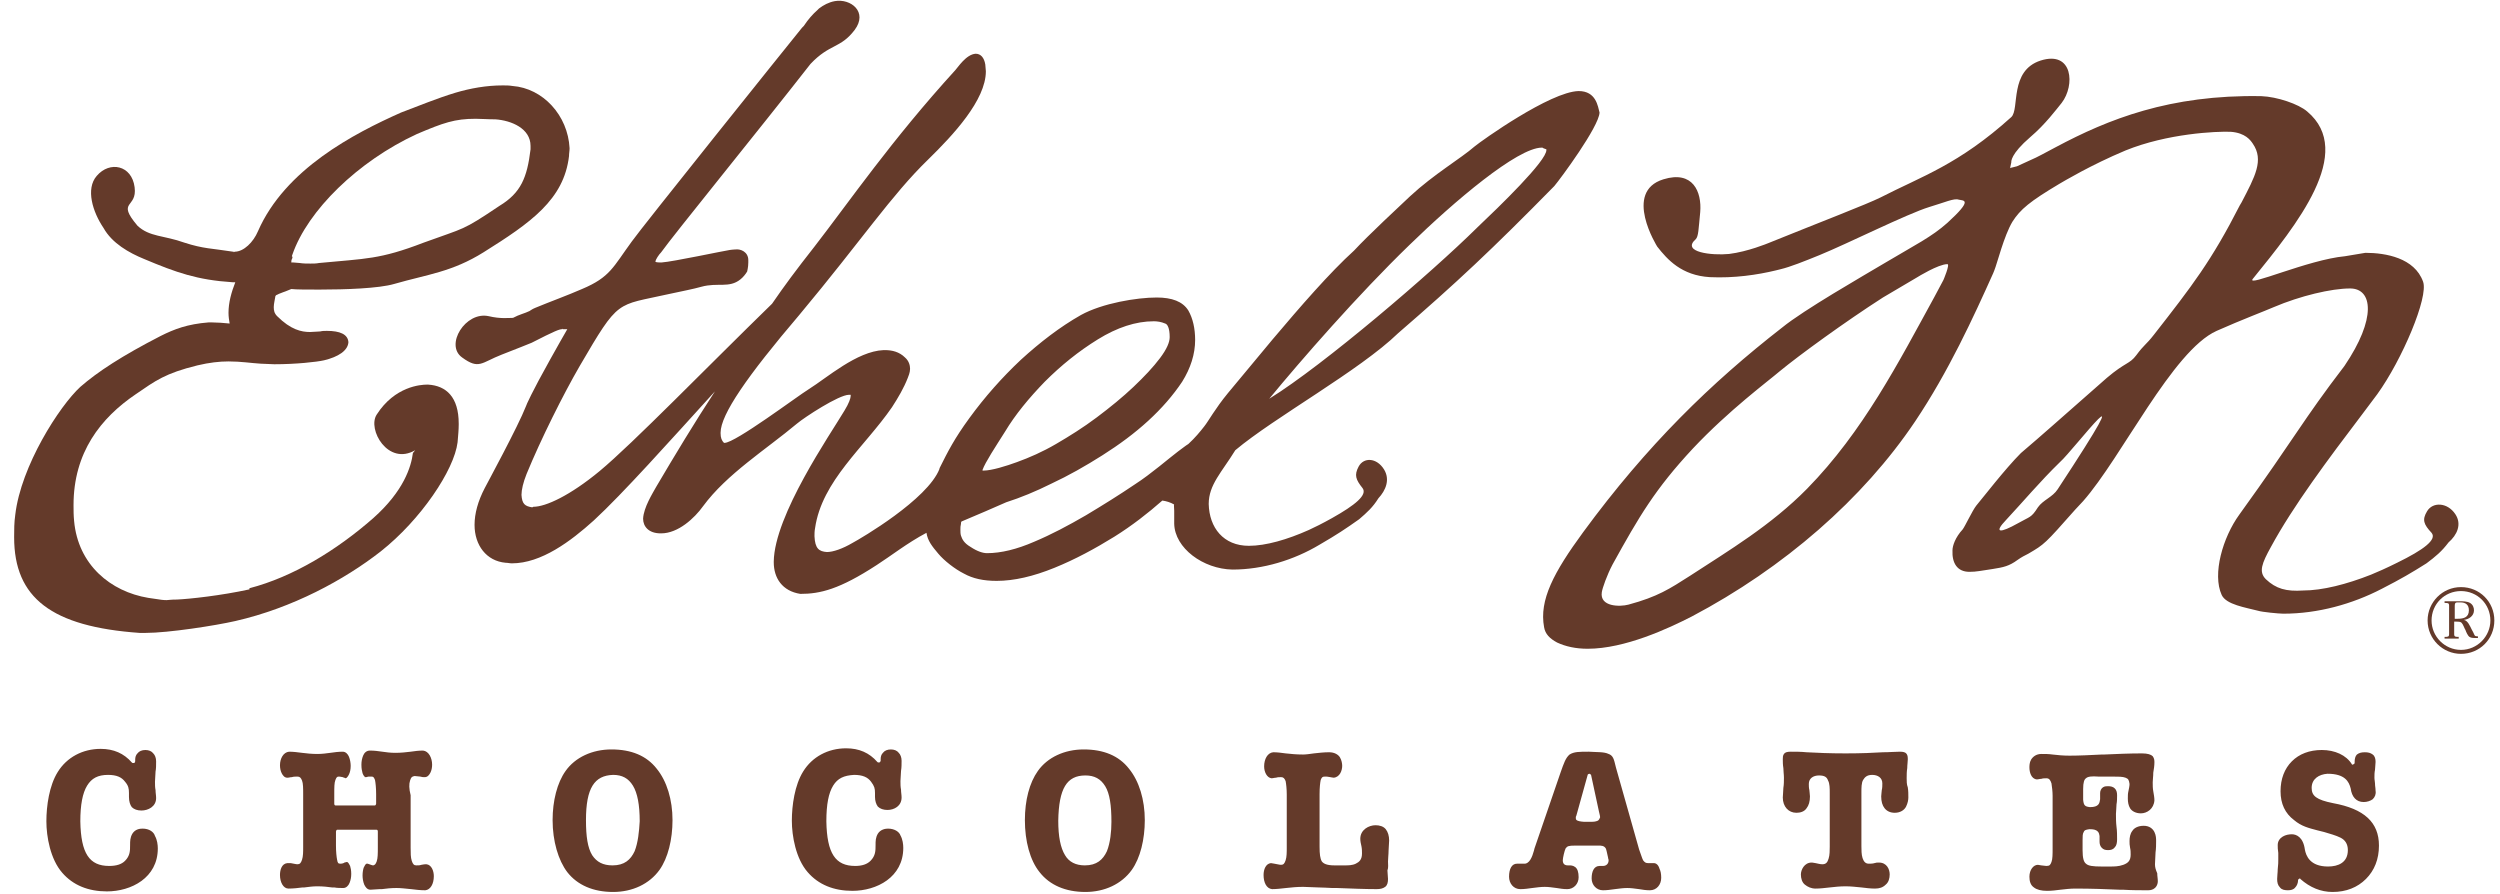 <svg xmlns:xlink="http://www.w3.org/1999/xlink" aria-labelledby="header-logo-title-home" focusable="false" role="img" viewBox="0 0 442 158" xmlns="http://www.w3.org/2000/svg" class="css-s3jwkx" width="442"  height="158" ><title id="header-logo-title-home" fill="#643A2A">Home</title><g fill="#643A2A"><g fill="#643A2A"><g fill="#643A2A"><path d="M48.3 52.4zM90.6 15.2c-.6-.1-1.1-.1-1.7-.1-2.9 0-5.7.5-8.4 1.3-3.3 1-6.4 2.3-9.6 3.5-8.3 3.7-20.5 10-25.3 21-.8 1.9-2.5 3.6-4.1 3.6l-.2.1c.1-.1 0-.1-.1-.1-3.8-.6-5.2-.5-8.6-1.6-3.6-1.3-6.2-1-8.3-3-3.8-4.5 0-3-.5-6.8-.5-3.9-4.4-4.7-6.7-2-2 2.3-.7 6.4 1.2 9.2 1.5 2.7 4.5 4.4 7.2 5.5 5.7 2.4 9.4 3.7 15.6 4.1h.5c-.7 1.8-1.2 3.6-1.2 5.4 0 .7.1 1.3.2 1.9-.9-.1-2.3-.2-3.2-.2h-.5c-3.8.3-6.1 1.2-8.5 2.4-6.8 3.5-11.1 6.3-14.2 9-3.7 3.4-10.5 14-11.5 22.6-.2 1.4-.2 2.7-.2 3.9v.1c0 10.7 6.6 15.8 22.2 16.9h1c4.1 0 12.4-1.3 15.9-2.1 10.1-2.3 19.3-7.3 25.7-12.3 7.1-5.6 13-14.4 13.6-19.3.1-1.2.2-2.2.2-3.1v-.2c0-4.7-2.2-6.7-5.4-6.9h-.2c-1.1 0-5.7.3-8.9 5.3-1.7 2.6 2 9.1 6.8 6.3l-.4.5c-.3 2.4-1.6 6.7-7 11.5-6.5 5.7-14.2 10.4-21.9 12.4v.2c-5 1.1-10.6 1.7-12.8 1.8-1.1 0-1.6.1-1.8.1h-.1c-.4 0-.7 0-3.2-.4-6.6-1.1-12.4-5.8-13.1-13.6-.1-1-.1-1.9-.1-2.8 0-9.3 4.8-15.4 11-19.6 3.5-2.4 5.2-3.7 10.9-5.1 2.1-.5 3.9-.7 5.5-.7 2.2 0 4 .3 5.7.4.8 0 1.6.1 2.4.1 3.8 0 7.5-.4 8.8-.7 2.5-.6 4.2-1.7 4.3-3.2-.1-1.4-1.5-2-3.8-2-.4 0-.8 0-1.2.1-.5 0-1.2.1-1.8.1-1.5 0-3.4-.4-5.8-2.8-.5-.5-.6-1-.6-1.6 0-.6.2-1.3.3-2 0 0 .1 0 .1-.1.5-.3 1.8-.7 2.7-1.1.9.1 2.7.1 5 .1 4.5 0 10.5-.2 13.2-1 5.9-1.7 10.2-2.1 15.8-5.6 8.3-5.2 14.2-9.3 15.1-17 0-.5.1-.9.1-1.4-.3-5.8-4.7-10.6-10.1-11zm3.2 11.2c-.6 5-1.7 7.7-5.5 10-6.7 4.5-6 3.8-13.4 6.5-7.8 3-10.2 2.8-18.5 3.6-.5.1-1 .1-1.5.1-.6 0-1.3 0-1.9-.1l-1.2-.1h-.3c0-.3 0-.4.2-.8v-.2l-.1-.1c0-.1.1-.2.1-.3 2.7-7.8 11.6-16.5 22-21.3 4.7-2 6.7-2.7 10.4-2.7 1 0 2.1.1 3.5.1 2.8.2 6.2 1.6 6.2 4.7v.6z" fill="#643A2A"></path><path d="M279.1 16.1v.2-.2c-5 .1-17.2 8.8-18.4 9.8-2.4 2.1-7.2 4.9-11.4 8.8-1.7 1.6-7.4 6.9-9.9 9.6-4.3 3.9-9.5 9.9-14.4 15.7l-7.9 9.5c-2.3 2.8-3.4 4.9-4.2 5.9-.7.9-1.6 2-2.8 3.1-.5.3-1.1.8-1.8 1.3-1.6 1.2-4.8 4-7.6 5.8-2.8 1.9-5.7 3.7-8.7 5.5-3.1 1.8-6.1 3.4-9.2 4.7-3 1.3-5.8 2-8.3 2-.7 0-1.7-.3-2.9-1.1-1.2-.7-1.5-1.4-1.7-2-.1-.3-.1-.7-.1-1.1 0-.3 0-.6.1-1 0-.1 0-.3.1-.4 2.9-1.2 5.6-2.4 7.9-3.4 2.5-.8 5.2-1.9 8-3.3 3-1.4 6-3.1 9-5s5.7-3.9 8.1-6.1c2.4-2.2 4.4-4.5 6-6.9 1.5-2.4 2.3-4.9 2.3-7.4 0-2-.4-3.8-1.2-5.2-1-1.6-2.9-2.3-5.6-2.3-3.5 0-9.6 1-13.4 3.1-3.7 2.1-7.2 4.8-10.6 7.9-3.4 3.2-6.4 6.6-9.1 10.3-2.7 3.7-3.8 5.9-5.3 8.9v.1c-2.1 5.4-13.9 12.3-15.4 13.1-1.7 1-3.4 1.6-4.5 1.6-1.4-.1-2.1-.6-2.2-2.8 0-.4 0-.9.1-1.4 1.2-8.4 8.7-14.3 13.6-21.4 1.1-1.7 2.1-3.4 2.8-5.2.1-.3.4-.9.4-1.6 0-.6-.2-1.4-.9-2-1-1-2.3-1.3-3.5-1.3h-.3c-4.7.2-10 4.9-13.2 6.9-2.1 1.3-13 9.5-14.9 9.5h-.1c-.4-.4-.6-.9-.6-1.7v-.1c0-3.2 4.7-10 13.9-20.8 11.1-13.3 16.3-21.2 22.8-27.5 4.4-4.3 10.2-10.5 10.2-15.6 0-.4-.1-.8-.1-1.2-.2-1.2-.8-1.9-1.7-1.9-1.7.1-3.2 2.5-3.6 2.9-11.3 12.4-18.7 23.2-24.9 31.2-3.3 4.2-5.3 6.9-7.5 10.1-11.3 11-24.7 24.8-30.5 29.6-5.2 4.3-9.5 6.3-11.7 6.3l-.2.1c-1.3-.2-1.8-.6-1.9-2.2h-.1.1c0-.9.3-2.2.9-3.7 2.5-6.1 6.5-14.1 9.4-19.1 7-12 6.4-10.6 15.7-12.7 2.3-.5 4.4-.9 5.8-1.3 2.9-.8 4.9.3 6.9-1.3.5-.4.9-.9 1.2-1.4 0-.1.2-.7.2-1.6V46c0-1.5-1.4-2-2.2-1.9h-.1c-.4 0-.9.1-1 .1-.8.1-10.2 2.1-12 2.2h-.4c-.5 0-.7-.1-.7-.1-.1 0 0 0 0-.1 0-.3.6-1.2 1-1.6 2.2-3.1 17.1-21.4 26.4-33.3 3.4-3.6 5.3-2.7 7.8-6 2.4-3.2-.7-5.6-3.5-5.1-1.1.2-2 .7-2.8 1.3l-.3.3c-.8.7-1.6 1.6-2.4 2.8l-.3.3c-2.6 3.2-28.5 35.5-30.1 37.8-3.3 4.5-3.8 6.3-8.8 8.4-2.5 1.1-5.8 2.3-8.2 3.3-.5.2-.8.4-1.1.6-.8.4-1.8.6-2.9 1.2-.8 0-2.2.2-4.3-.3-4.1-.9-7.8 5.1-4.7 7.3 3 2.2 3.4.9 7-.5 2.1-.8 5.3-2.1 5.3-2.1 4.1-2.1 4.9-2.4 5.4-2.4l.1-.1v.1h.8c-.6 1-1.7 3-3 5.3-3.3 5.9-4.3 8.2-4.3 8.3-1.4 3.6-7 13.9-7.3 14.5-1.2 2.3-1.8 4.5-1.8 6.5 0 3.6 2.1 6.4 5.5 6.7.4 0 .7.1 1.1.1 5.2 0 10.4-3.9 14.5-7.6 5.1-4.7 13.4-14 21.4-22.8-3.6 5.5-7.1 11.3-10.4 16.9-.6 1.1-2.2 3.6-2.3 5.6 0 1.4 1 2.6 3.1 2.6h.1c3 0 5.9-2.7 7.4-4.8 4.2-5.7 11.1-10 16.6-14.6 1.3-1.1 7.4-5.1 9.2-5.1h.3v.2c0 .4-.3 1.3-1.1 2.6-2.5 4.2-12.4 18.5-12.5 26.7v.1c0 2.8 1.5 5.1 4.7 5.6 3.5 0 6.9-.8 13.5-5.1 2.5-1.6 5.4-3.9 8.8-5.7.2 1.4 1 2.4 2.1 3.7 1 1.2 2.9 2.7 4.5 3.5 1.6.9 3.5 1.3 5.8 1.3 3.1 0 6.5-.8 10.2-2.3 3.7-1.5 7.2-3.4 10.6-5.5 3.2-2 6-4.2 8.5-6.4.7.1 1.4.3 2.1.7-.1 0 0 .5 0 1.1v2.3c.1 4.3 5.1 8 10.3 8.1 5.4 0 10.9-1.7 15.4-4.4 3.1-1.8 4.6-2.8 7-4.5 1.4-1.2 2.4-2.1 3.4-3.7 1.3-1.4 2.1-3.3 1-5.1-1.3-2.1-3.6-2.2-4.5-.5-.8 1.5-.5 2.3.7 3.8.9 1.2-1.3 3-5.4 5.3-1.6.9-3.2 1.7-4.1 2.1-3.8 1.7-7.6 2.8-10.6 2.8-4.5 0-7-3.2-7.1-7.4h-.1.1c0-3.4 2.3-5.6 4.7-9.5 6.9-5.8 22-14.1 28.8-20.7 10.3-8.9 16.6-14.8 27.6-26 1.1-1.3 7.9-10.5 8-13-.3-1.1-.6-3.8-3.7-3.8zm-105.4 67c.5-1.4 2.3-4.1 4-6.8 1.8-3 4.2-5.9 7-8.8 2.9-2.9 6-5.4 9.4-7.5 3.4-2.1 6.7-3.2 9.9-3.2.6 0 1.3.1 2 .4.4.1.8.8.8 2.4 0 .9-.5 2.1-1.7 3.7s-2.8 3.3-4.7 5.1c-1.9 1.8-4.1 3.6-6.5 5.4-2.4 1.8-4.8 3.3-7.2 4.7-2.4 1.4-4.7 2.4-6.9 3.2-1.9.7-4.5 1.5-5.9 1.5h-.1c-.1 0-.1 0-.1-.1zm99.7-56.7s0-.1 0 0c0-.1 0-.1 0 0v.1c.1 1.9-8.4 10.1-12.2 13.7l-.1.1c-8 7.9-27 24.2-36.7 30.2 5.6-6.8 15.7-18.4 24.8-27.2 7.9-7.7 19.1-17.2 23.4-17.2h.1c.1.1.4.2.7.3 0-.1 0-.1 0 0 0-.1 0 0 0 0zM434.1 90.9c-1.4-2.1-4-2.2-5-.5-.9 1.5-.6 2.3.8 3.8 1 1.2-1.4 3-6.1 5.3-1.8.9-3.6 1.7-4.6 2.1-4.3 1.7-8.6 2.8-12 2.8-3 .2-4.8-.3-6.6-2-1.3-1.3-.7-2.8.9-5.7 3.9-7.2 10.1-15.5 16.1-23.4l2.7-3.6c4.4-6.1 9.1-17.2 8.1-19.9-1.5-4.2-6.6-5.1-10.2-5.1l-3.6.6c-6.5.6-17.6 5.6-16.3 4 7.7-9.5 18.2-22.4 9.6-29.6-1.5-1.3-5.3-2.6-8.1-2.7-16.2-.3-27.1 4.1-36.3 9-1.9 1-3.3 1.8-4.5 2.3l-2.4 1.1-1.2.3s-.2.8.2-1c0-.1-.2-1.4 3.4-4.5 2.6-2.2 4.6-4.9 5.5-6 2.4-3.1 2-9.3-3.7-7.5-5.6 1.8-3.7 8.6-5.2 10-9.3 8.4-15.9 10.5-23.1 14.2-2.4 1.2-10.5 4.3-19.9 8.1 0 0-3.6 1.5-6.9 1.9-3 .3-8.5-.3-5.9-2.6.5-.5.5-1.8.8-4.8.3-3.6-1.3-7.4-6.5-5.8-7.2 2.2-1.1 11.9-1.1 11.9 1.8 2.3 4.3 5.1 9.3 5.4 4.3.2 8.4-.4 11.7-1.2l.8-.2c1.7-.4 4.2-1.4 6.9-2.5 4.9-2 15.5-7.3 19.4-8.5 2.7-.8 4.4-1.6 5.2-1.3.9.2 2.6-.1-2 4.1-2.8 2.5-5.7 3.9-10.9 7-4.2 2.5-14.5 8.4-18.3 11.5-12.6 9.8-23.9 20.8-35.2 36.2-5.2 7.1-7.8 12-6.9 16.8.2 1.2 1 2 2.3 2.7 1.5.7 3.3 1.1 5.4 1.1 6.6 0 14.3-3.6 18.4-5.7 16.3-8.6 30.3-20.8 39.5-34.5 5.9-8.8 10.3-18.4 13.8-26.2l.2-.5c.5-1.2 1.7-6.1 3.2-8.6 1.4-2.2 3.1-3.6 8.3-6.7.7-.4 5.5-3.3 11.7-5.9 7.4-3 16-3.4 18.6-3.3 2.6.2 3.5 1.5 3.9 2.1 2 2.9.4 5.8-2 10.4l-.3.5c-5 9.8-8.4 14.2-15.2 22.9-1.4 1.8-1.7 1.7-3.1 3.6-1.2 1.6-1.9 1.2-5.2 4-9 7.9-11.2 9.9-15.2 13.3-2.8 2.8-6.8 8-7.9 9.3-.7.9-2 3.7-2.4 4.2-1.3 1.4-1.8 2.9-1.8 3.7-.1 2.2.8 3.8 3 3.8 1.3 0 2-.2 4.1-.5 1.9-.3 2.9-.5 4.4-1.6.7-.5 1.3-.8 1.9-1.1 2.9-1.7 2.9-1.7 8.3-7.8l1.4-1.5c6.8-7.7 15.8-26.6 23.6-30.1 4.5-2 8.5-3.5 10.1-4.2 4.7-2 10.2-3.3 13.5-3.3 4 0 4.7 5.3-1 13.7C407 74.5 406 77 395.9 91c-2.9 4-4.8 10.5-3.1 14.2.8 1.7 4.2 2.2 6.5 2.8.6.2 3.6.5 4.4.5 6.1 0 12.2-1.7 17.4-4.4 3.5-1.8 5.2-2.8 7.9-4.5 1.6-1.2 2.7-2.1 3.9-3.7 1.5-1.3 2.4-3.2 1.2-5zm-90.5-41.4-1.6 3c-6.3 11.5-12.6 23.8-22.5 33.9-6.4 6.5-13.8 10.9-20.7 15.4-3.6 2.3-5.7 3.7-10.9 5.1-1.5.4-5.1.4-4.7-2.2.1-.7.9-3 1.9-4.9 4.7-8.5 7.5-13.3 14.2-20.5 6.4-6.8 13.3-11.9 15.4-13.7 3.4-2.8 11.5-8.7 18.2-13L339 49s3.7-2.3 5.3-2.3c.5 0-.7 2.8-.7 2.8zm20.2 37c-.9 1.4-2.6 1.9-3.5 3.2-1.2 1.9-1.4 1.6-3.5 2.8-3.2 1.8-4.4 1.8-2.1-.6 2.9-3.1 6-6.8 9.5-10.2 2.4-2.1 15.7-19.7-.4 4.8z" fill="#643A2A"></path></g><g fill="#643A2A"><path d="M435.1 103.8c-3.3 0-5.9 2.7-5.9 5.9 0 3.3 2.7 5.9 5.9 5.9 3.3 0 5.9-2.6 5.9-5.9 0-3.3-2.6-5.9-5.9-5.9zm0 11.1c-2.9 0-5.2-2.4-5.2-5.2 0-2.9 2.3-5.2 5.2-5.2s5.2 2.3 5.2 5.2c0 2.8-2.3 5.2-5.2 5.2z" fill="#643A2A"></path><path d="M437 111.3c-.3-.6-.7-1.6-1.4-1.7.9-.1 1.8-.7 1.8-1.7 0-.5-.2-1-.7-1.3-.5-.3-1.3-.3-1.9-.3h-2.6v.3c.6 0 .8 0 .8.5v5c0 .5-.2.5-.8.5v.3h2.5v-.3c-.6 0-.8 0-.8-.5v-2.2h.3c.4 0 .8 0 1 .2.3.3.5 1 .7 1.3.1.3.4 1 .7 1.2.3.2.7.2 1 .2h.5v-.3c-.3 0-.5 0-.6-.2-.1-.3-.4-.8-.5-1zm-2.5-1.9h-.5v-2.2c0-.4 0-.7.5-.7h.5c.9 0 1.5.4 1.5 1.4 0 1.3-1 1.5-2 1.5z" fill="#643A2A"></path></g></g><g fill="#643A2A"><path d="M292.4 152.6v.4-.4h-1c-.4 0-.6-.1-.9-.5-.2-.4-.4-1.1-.7-1.9l-4.1-14.5c-.2-.8-.3-1.3-.5-1.7-.2-.4-.5-.6-.8-.7-.8-.4-2.1-.3-3.5-.4-1.7 0-2.6 0-3.4.5-.7.6-1 1.5-1.6 3.2l-4.6 13.4-.1.4c-.3 1.1-.8 2.4-1.8 2.3H268.2c-.9 0-1.4.9-1.4 2.3 0 1.2.8 2.2 2 2.2.7 0 1.4-.1 2.1-.2.8-.1 1.5-.2 2.2-.2.7 0 1.3.1 2.1.2.6.1 1.2.2 1.9.2 1.1 0 2-.9 2-2.1 0-.9-.2-1.5-.6-1.8-.4-.3-.8-.3-1-.3h-.3c-.6 0-.9-.3-.9-.9 0-.4.3-1.7.5-2.1.3-.4.5-.5 1.7-.5h4.1c.5 0 1 0 1.3.5.1.2.2.7.4 1.6 0 .2.1.3.1.5 0 .6-.4 1-1 1h-.6c-1 0-1.4 1-1.4 2.2 0 1.2.9 2.1 2 2.1.7 0 1.4-.1 2.1-.2.8-.1 1.5-.2 2.2-.2.7 0 1.3.1 2.1.2.6.1 1.2.2 1.9.2 1.2 0 2-1 2-2.2 0-.7-.1-1.2-.3-1.6-.2-.7-.6-1-1-1zm-10.2-7.4c-.3.1-.8.1-1.2.1h-.9c-1.5-.1-1.5-.4-1.5-.7 0-.2 0-.2.1-.4l2-7.2c0-.1.2-.2.3-.2.1 0 .2.1.3.2l1.4 6.5c0 .1.2.7.2 1-.2.5-.3.6-.7.7zM381 152.8c0-.7.1-1.4.1-2.1.1-.7.1-1.4.1-2 0-.4 0-1-.3-1.6-.3-.6-.9-1.1-1.9-1.1-1 0-1.7.4-2 .9-.4.5-.5 1.2-.5 1.8 0 .4 0 .7.1 1.2.1.4.1.8.1 1.2 0 1.1-.5 1.5-1.3 1.8-.8.3-1.7.3-2.2.3h-1.7c-1.4 0-2.3-.1-2.7-.5-.4-.3-.6-1-.6-2.4v-1.8c0-.6 0-1.1.2-1.4.1-.3.3-.4 1-.5.3 0 .8 0 1.2.2.3.2.5.3.6 1v1c0 .4.1.8.4 1.1.3.3.6.4 1.1.4.5 0 .9-.1 1.2-.5.3-.3.4-.8.4-1.4 0-.7 0-1.5-.1-2.2-.1-.8-.1-1.6-.1-2.3 0-.5.1-1.1.1-1.7.1-.5.1-1.1.1-1.6s-.1-.9-.4-1.2c-.3-.3-.7-.4-1.2-.4-.3 0-.6 0-.9.2-.3.2-.5.6-.5 1v1.1c-.1.7-.2 1.4-1.8 1.4-.9-.1-1.1-.3-1.2-1.3v-1.9c0-1.2.2-1.7.5-1.9.3-.3 1-.4 2.2-.3h2.5c1 0 1.8 0 2.3.2.5.2.6.4.7 1.1 0 .4-.1.8-.2 1.3-.1.4-.1.8-.1 1.3 0 .6.1 1.2.4 1.7.3.5 1 .9 1.9.9 1.1 0 2.3-.8 2.4-2.3 0-.5-.1-1-.2-1.6-.1-.5-.1-1.1-.1-1.6s.1-1 .1-1.7c.1-.6.2-1.2.2-1.8 0-.3 0-.7-.3-1.1-.3-.3-.9-.5-1.9-.5-2.2 0-4.5.1-6.7.2h-.4c-2 .1-4 .2-5.7.2-1.2 0-2.1-.1-3-.2-.7-.1-1.3-.1-2-.1-.9 0-1.5.5-1.8 1-.3.5-.3 1.1-.3 1.4 0 .8.3 2 1.3 2.1.3 0 .5-.1.8-.1.3-.1.6-.1.9-.1.5 0 .7.3.9.9.1.6.2 1.5.2 2.2v9.3c0 1 0 1.9-.2 2.4s-.3.7-.9.7c-.3 0-.6-.1-.9-.1-.2 0-.4-.1-.6-.1-.8 0-1.5.9-1.5 2.1 0 .8.2 1.5.8 1.9.5.4 1.3.6 2.3.6.9 0 1.6-.1 2.4-.2.9-.1 1.7-.2 2.6-.2 2.9 0 5.5.1 7.8.2h.6c1.6.1 3.1.1 4.5.1.1 0 .5 0 .9-.2s.8-.7.8-1.4c0-.5-.1-.9-.1-1.4-.3-.7-.4-1.1-.4-1.6zM337.1 137.5c0-.5 0-1.1.1-1.7 0-.6.1-1.1.1-1.6 0-.2 0-.6-.2-.9-.2-.3-.6-.4-1.2-.4-.9 0-1.8.1-3 .1-1.7.1-3.7.2-6.6.2-2.9 0-5-.1-6.9-.2-1-.1-1.9-.1-2.8-.1-.6 0-1 .1-1.2.4-.2.3-.2.6-.2.9 0 .5 0 1 .1 1.6 0 .6.1 1.1.1 1.7 0 .6 0 1.2-.1 1.8 0 .6-.1 1.2-.1 1.7 0 1.6 1 2.7 2.4 2.7.7 0 1.4-.2 1.8-.8.4-.5.6-1.2.6-2.1 0-.4-.1-.8-.1-1.1-.1-.4-.1-.8-.1-1.1 0-1 .8-1.5 1.8-1.5s1.4.3 1.6.9c.3.5.3 1.4.3 2.2v9.5c0 .6 0 1.5-.2 2.1-.2.7-.5 1-1.1 1-.4 0-.7-.1-1.2-.2-.2 0-.4-.1-.7-.1-1.3 0-1.9 1.3-1.9 2.1 0 .7.2 1.4.7 1.8.5.4 1.1.7 1.9.7.8 0 1.6-.1 2.5-.2.9-.1 1.8-.2 2.8-.2.9 0 1.8.1 2.8.2.8.1 1.6.2 2.4.2.8 0 1.4-.2 1.9-.7.5-.4.7-1.1.7-1.8 0-.9-.5-2.1-1.9-2.1-.3 0-.5 0-.8.1-.3.1-.7.1-1 .1-.6 0-.9-.4-1.1-1-.2-.6-.2-1.5-.2-2.1v-9.5c0-.8 0-1.7.3-2.2.3-.5.7-.9 1.6-.9 1 0 1.8.5 1.8 1.5 0 .4 0 .8-.1 1.2 0 .3-.1.7-.1 1.1 0 .9.2 1.6.6 2.1.4.5 1 .8 1.8.8 1 0 1.7-.5 2-1.1.3-.6.4-1.2.4-1.6 0-.6 0-1.2-.1-1.8-.2-.5-.2-1.1-.2-1.7zM412.5 142c-3-.6-3.8-1.3-3.8-2.7 0-1.6 1.3-2.4 2.8-2.5 3.1 0 3.8 1.4 4.1 2.6.2 1.5 1 2.4 2.3 2.4.6 0 1.2-.2 1.6-.5.4-.4.6-.9.5-1.5 0-.5-.1-.8-.1-1.3 0-.3-.1-.6-.1-1 0-.5 0-.9.1-1.4 0-.4.1-.9.1-1.4 0-.5-.1-1-.5-1.3s-.8-.4-1.4-.4c-.6 0-1 .1-1.4.4-.3.3-.4.8-.4 1.3v.2s0 .2-.4.3c-.1 0-.1-.1-.1-.1-1-1.6-3-2.5-5.3-2.5-2.2 0-4 .7-5.3 2-1.3 1.3-2 3.1-2 5.3 0 2.2.8 3.9 2.4 5.1 1.3 1.1 2.6 1.4 4.1 1.8l1.2.3c1 .3 2.1.6 2.9 1 .8.4 1.3 1.1 1.3 2.2 0 2.2-1.7 2.9-3.5 2.9-3.2 0-3.9-1.9-4.1-3-.3-2.2-1.5-2.7-2.3-2.7-.5 0-1.1.1-1.6.4-.5.3-.9.8-.9 1.5 0 .4 0 .8.1 1.4v1.1c0 .5 0 1-.1 1.8 0 .6-.1 1.1-.1 1.7 0 .6.1 1.1.5 1.5.3.4.8.5 1.4.5.5 0 1-.1 1.3-.5.3-.3.5-.8.5-1.3 0-.1 0-.1.3-.3 0 0 .1 0 .1.1 1.7 1.5 3.6 2.3 5.7 2.3 2.4 0 4.4-.8 5.9-2.3 1.5-1.5 2.3-3.5 2.3-5.9 0-4.1-2.6-6.5-8.1-7.5zM245.4 152.3c0-.6.1-1.2.1-1.9 0-.6.1-1.2.1-1.8 0-.8-.2-1.5-.6-2-.4-.5-1.1-.7-1.8-.7-1.2 0-2.7.8-2.7 2.4 0 .4.1.9.2 1.3.1.5.1.9.1 1.3 0 1.1-.5 1.5-1.1 1.8-.6.3-1.4.3-1.8.3h-2c-1.3 0-1.9-.3-2.2-.7-.3-.5-.4-1.3-.4-2.6v-9.3c0-1.2.1-2 .2-2.5.2-.5.3-.6.8-.6.2 0 .4 0 .9.1.1 0 .4.1.6.1 1.1-.1 1.5-1.3 1.5-2.1 0-.4-.1-1-.4-1.5-.3-.5-1-.9-1.9-.9-.9 0-1.8.1-2.7.2-.7.1-1.4.2-1.9.2-1.2 0-2.2-.1-3.1-.2-.7-.1-1.5-.2-2.2-.2-1 .1-1.6 1.2-1.6 2.5 0 1 .5 2 1.3 2.1.3 0 .5-.1.8-.1.3-.1.6-.1.9-.1.4 0 .6.2.8.7.1.5.2 1.4.2 2.4v9.3c0 .9 0 1.7-.2 2.3-.2.6-.4.8-.8.8-.3 0-.6-.1-1.2-.2-.2 0-.4-.1-.6-.1-.9.1-1.3 1.1-1.3 2.1 0 1.3.5 2.4 1.5 2.5.8 0 1.6-.1 2.5-.2.9-.1 1.9-.2 3-.2 1.8.1 3.5.1 5.1.2h.8c2.6.1 5 .2 7.1.2.6 0 1.1-.1 1.5-.4.4-.3.5-.8.5-1.4 0-.5-.1-1-.1-1.5.2-.5.1-1.1.1-1.6zM157 146.5c-.4 0-1.3.1-1.8.9-.4.7-.4 1.3-.4 2 0 1 0 1.9-.9 2.8-.6.6-1.5.9-2.7.9-3.5 0-5-2.2-5.1-7.9 0-3 .4-5 1.2-6.3.8-1.3 1.9-1.8 3.7-1.9 1.5 0 2.4.4 3 1.2.6.8.7 1.2.7 2v.7c0 .7.2 1.3.5 1.7.4.4 1 .6 1.7.6 1.2 0 2.5-.7 2.5-2.2 0-.5-.1-.9-.1-1.4-.1-.5-.1-1-.1-1.5 0-.6.1-1.2.1-1.8.1-.6.1-1.2.1-1.8 0-.6-.2-1.1-.5-1.4-.3-.4-.8-.6-1.4-.6-.6 0-1.1.2-1.4.6-.3.3-.4.7-.4 1.1v.3c0 .1-.1.2-.2.3h-.2c-.1 0-.1 0-.2-.1-1.4-1.6-3.2-2.4-5.5-2.4-3.2 0-6 1.5-7.6 4.1-1.5 2.4-2 6-2 8.7 0 2.7.7 6.7 2.8 9.1 1.9 2.2 4.6 3.3 7.9 3.3 4.3 0 9-2.4 9-7.6 0-.6-.1-1.5-.5-2.2-.2-.6-1-1.2-2.2-1.2zM191.6 132.5c-3.4 0-6.4 1.4-8.1 3.8-1.5 2.1-2.3 5.2-2.3 8.7 0 3.7.9 7.1 2.6 9.2 1.8 2.3 4.6 3.5 8.1 3.5 3.4 0 6.4-1.4 8.2-3.9 1.5-2.1 2.3-5.4 2.3-8.8 0-3.6-1-6.9-2.8-9.1-1.8-2.3-4.5-3.4-8-3.4zm4.1 18c-.7 1.5-1.8 2.5-3.9 2.5-1.6 0-2.8-.6-3.5-1.8-.8-1.3-1.2-3.3-1.2-6.1.1-5.7 1.5-8 4.8-8 1.6 0 2.7.6 3.5 1.9.8 1.3 1.1 3.4 1.1 6.3 0 1.7-.2 3.7-.8 5.2zM108.1 132.5c-3.4 0-6.4 1.4-8.1 3.8-1.5 2.1-2.3 5.3-2.3 8.7 0 3.7 1 7.1 2.6 9.2 1.8 2.3 4.6 3.5 8.1 3.5 3.4 0 6.4-1.4 8.2-3.9 1.5-2.1 2.3-5.4 2.3-8.8 0-3.6-1-6.9-2.8-9.1-1.8-2.3-4.5-3.4-8-3.4zm4.1 18c-.7 1.5-1.8 2.5-3.9 2.5-1.7 0-2.8-.6-3.6-1.8-.8-1.3-1.1-3.3-1.1-6.2 0-5.7 1.5-7.9 4.8-8 1.6 0 2.7.6 3.5 1.9.8 1.3 1.2 3.4 1.2 6.3-.1 1.8-.3 3.8-.9 5.3zM72.5 138c.2-.6.3-.7.8-.8.3 0 .7.1 1 .1.3.1.5.1.8.1.5 0 .8-.4 1-.8.2-.4.3-.9.3-1.4 0-1.2-.6-2.4-1.6-2.5-.8 0-1.5.1-2.2.2-.8.1-1.7.2-2.7.2-.9 0-1.6-.1-2.3-.2-.7-.1-1.4-.2-2.2-.2-.6 0-1 .4-1.2.9-.2.5-.3 1-.3 1.6 0 .7.1 1.1.2 1.5.1.2.1.3.2.4 0 0 0 .1.1.1l.1.2h.2c.2 0 .3-.1.5-.1h.5c.3 0 .4.1.6.6.1.5.2 1.4.2 2.5v1.7c0 .1-.1.3-.2.3h-7c-.1 0-.2-.1-.2-.3v-1.7c0-1.2 0-2 .2-2.5s.3-.6.6-.6c.1 0 .2 0 .7.1 0 0 .1 0 .2.1h.1l.2.1.2-.1c.2-.2.7-.8.7-2.1 0-.5-.1-1.1-.3-1.6-.2-.5-.6-.9-1.1-.9-.8 0-1.5.1-2.2.2-.7.1-1.5.2-2.3.2-1 0-1.9-.1-2.7-.2-.8-.1-1.5-.2-2.3-.2-1 .1-1.6 1.2-1.6 2.4 0 .5.1 1 .3 1.4.2.4.5.8 1 .8.3 0 .5-.1.8-.1.3-.1.6-.1 1-.1s.6.2.8.7c.2.5.2 1.4.2 2.4v9.3c0 .9 0 1.7-.2 2.3-.2.6-.4.8-.8.8-.3 0-.6-.1-1.2-.2h-.6c-1 .1-1.3 1.2-1.3 2.1 0 1.3.6 2.4 1.5 2.4s1.7-.1 2.5-.2h.3c.8-.1 1.5-.2 2.3-.2 1 0 1.9.1 2.6.2h.4c.5.1 1.1.1 1.6.1s.9-.4 1.1-.9c.2-.5.3-1 .3-1.6 0-.6-.1-1.1-.2-1.4-.2-.3-.2-.5-.5-.7h-.1l-.4.1c-.1.1-.4.2-.7.2-.4 0-.5-.1-.6-.7-.1-.5-.2-1.4-.2-2.5V147c0-.1.1-.3.2-.3h7c.1 0 .2.1.2.3v2.8c0 1.1 0 1.9-.2 2.5-.2.5-.3.6-.6.7-.2 0-.4-.1-.7-.2l-.3-.1h-.2c-.2.1-.3.3-.5.7-.1.3-.2.8-.2 1.4 0 .5.1 1.1.3 1.6.2.4.5.9 1.1.9.5 0 1.1-.1 1.6-.1h.4c.8-.1 1.6-.2 2.6-.2.8 0 1.5.1 2.6.2.8.1 1.6.2 2.5.2.9-.1 1.5-1.1 1.5-2.5 0-.9-.4-2-1.3-2.1-.2 0-.5 0-.9.1-.3.1-.5.1-.9.1s-.6-.2-.8-.8c-.2-.6-.2-1.4-.2-2.3v-9.3c-.3-1.2-.3-2-.1-2.6zM25.2 146.5c-.5 0-1.3.1-1.8.9-.4.7-.4 1.3-.4 2 0 1 0 1.9-.9 2.8-.6.6-1.5.9-2.8.9-3.5 0-5-2.2-5.1-7.9 0-2.9.4-5 1.2-6.3.8-1.3 1.9-1.9 3.7-1.9 1.5 0 2.4.4 3 1.2.6.7.7 1.2.7 2v.7c0 .8.2 1.4.5 1.8.4.4 1 .6 1.7.6 1.2 0 2.6-.7 2.6-2.2 0-.5-.1-.9-.1-1.4-.1-.5-.1-1-.1-1.5 0-.6.1-1.2.1-1.8.1-.5.1-1.1.1-1.8 0-.6-.2-1.1-.5-1.4-.3-.4-.8-.6-1.4-.6-.6 0-1.1.2-1.4.6-.3.3-.4.7-.4 1.1v.3c0 .1-.1.3-.2.3h-.2c-.1 0-.1 0-.2-.1-1.4-1.6-3.2-2.4-5.5-2.4-3.2 0-6 1.5-7.6 4.1-1.5 2.4-2 6-2 8.7 0 2.7.7 6.7 2.8 9.1 1.9 2.2 4.6 3.3 7.9 3.3 4.3 0 9-2.4 9-7.6 0-.6-.1-1.5-.5-2.2-.2-.7-1-1.3-2.2-1.3z" fill="#643A2A"></path></g></g> </svg>